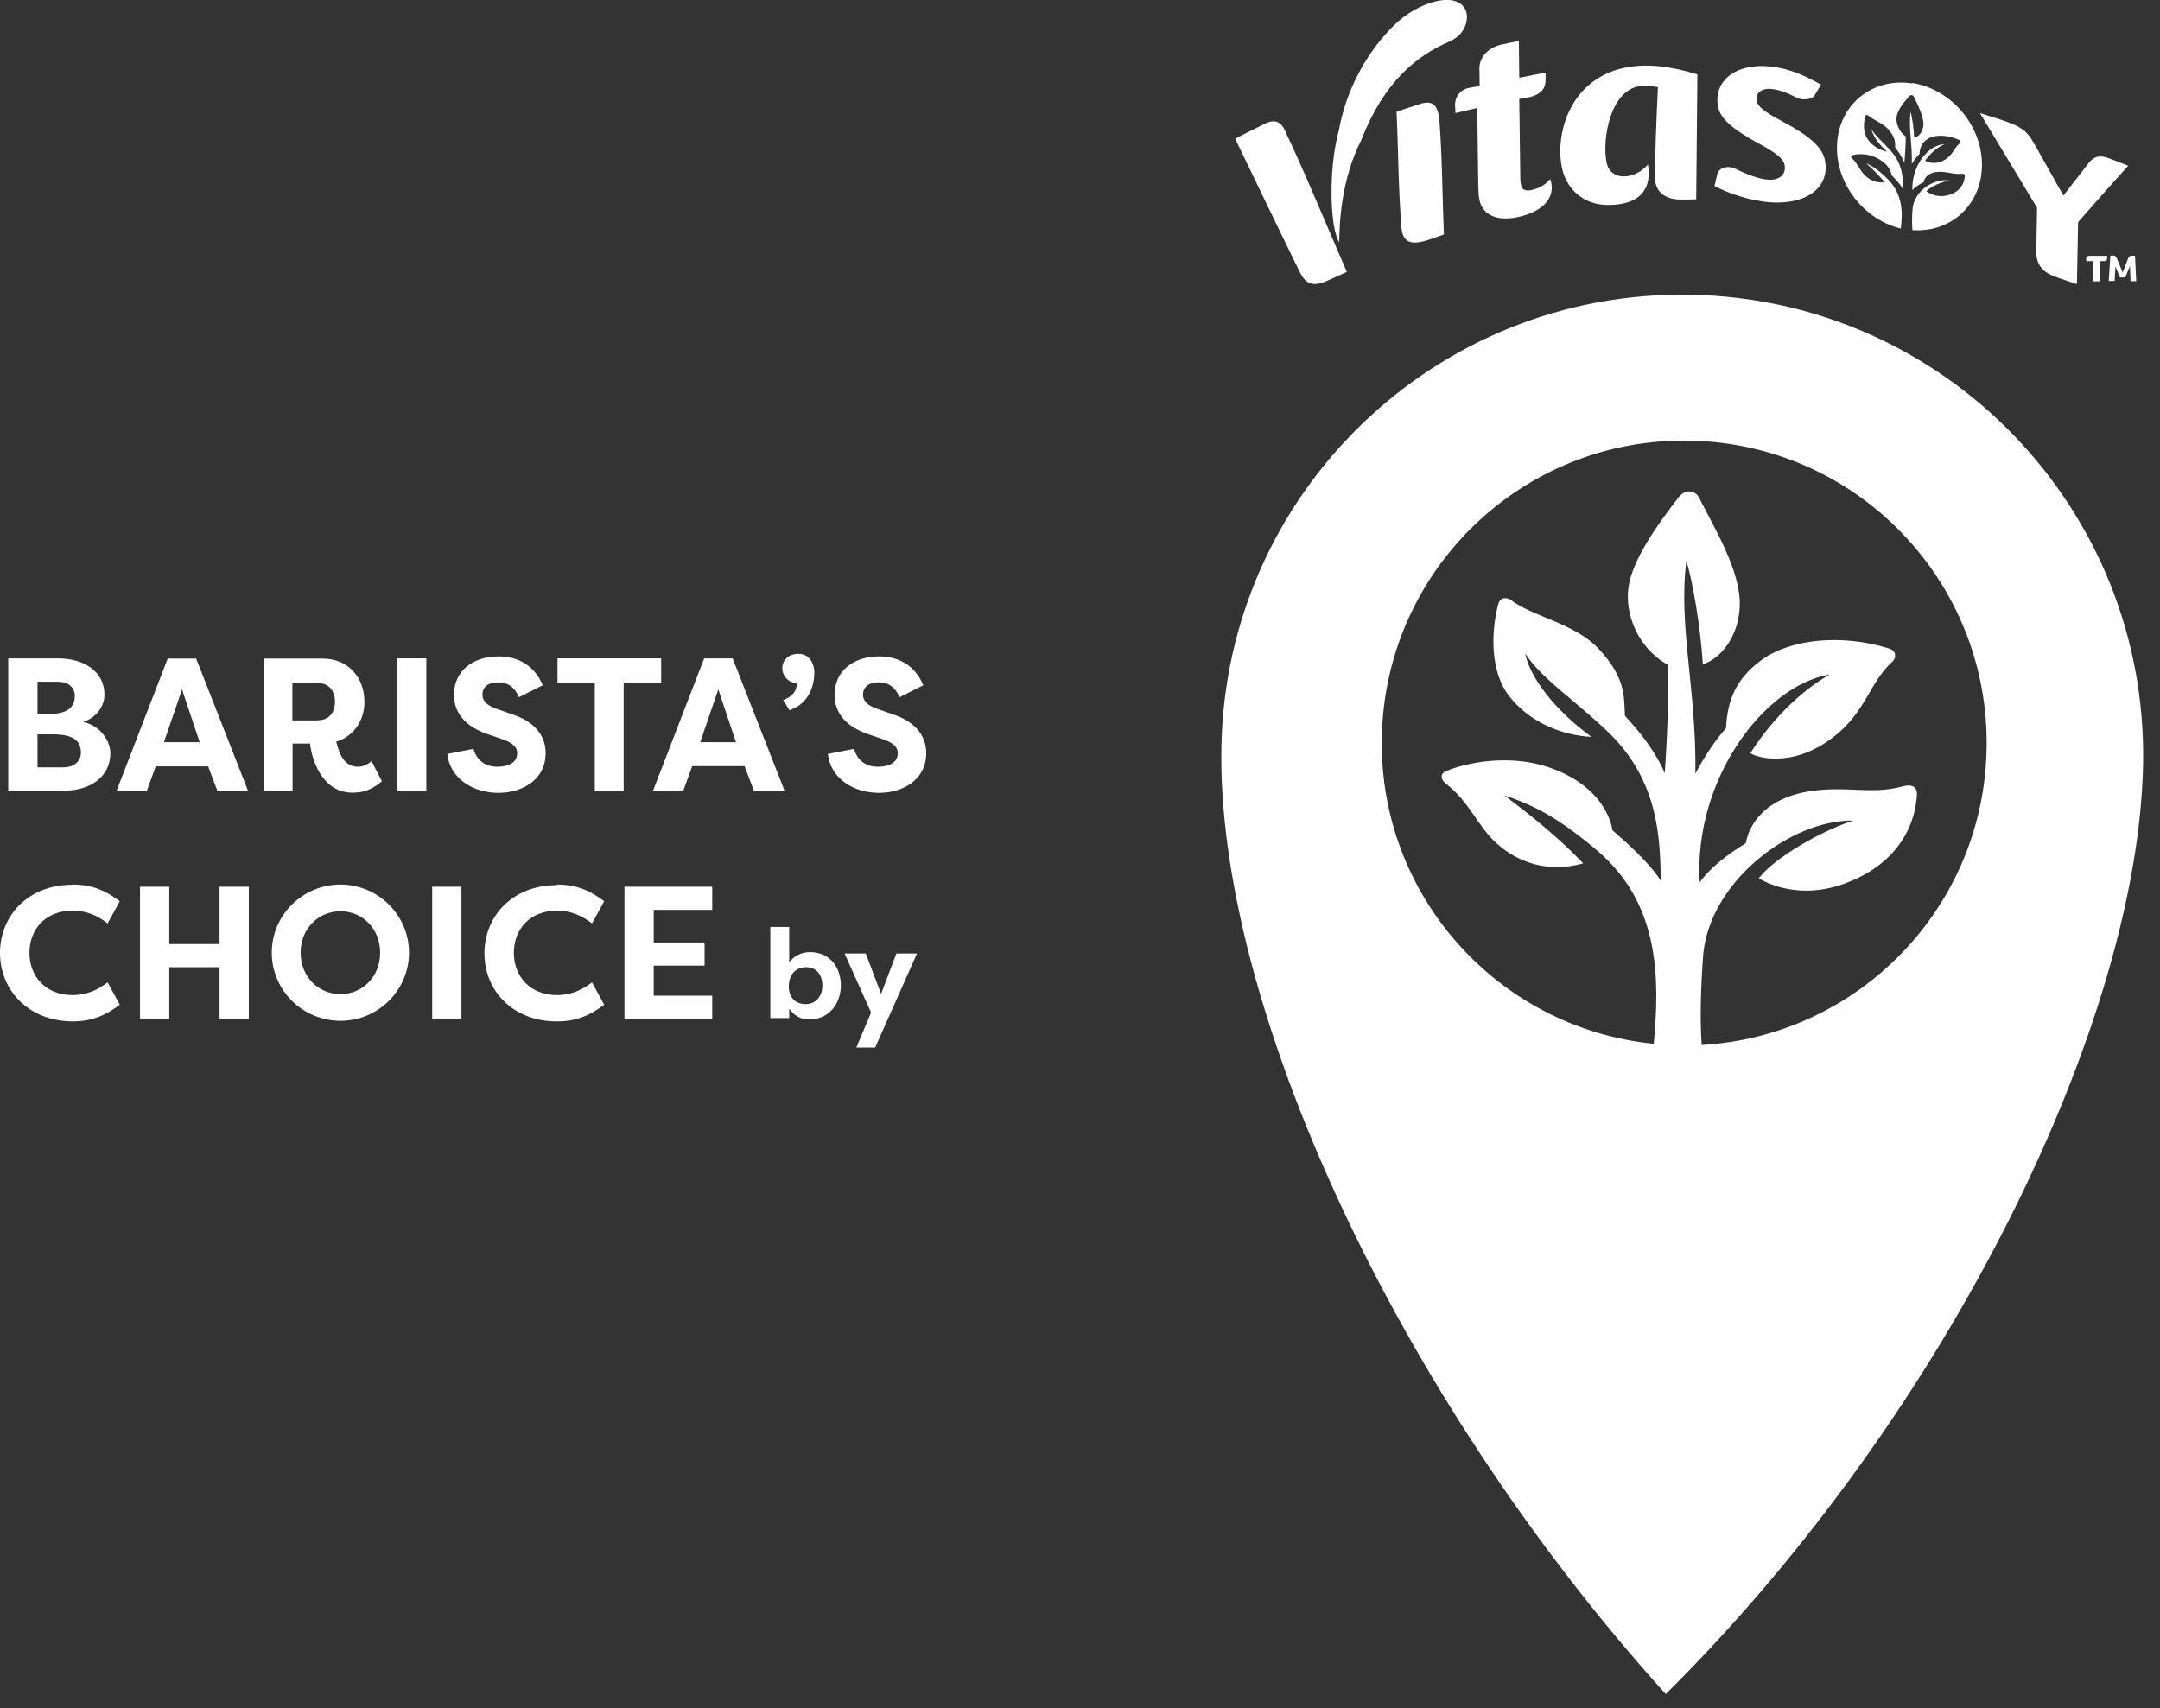 <svg width="110" height="87" viewBox="0 0 110 87" fill="none" xmlns="http://www.w3.org/2000/svg">
<rect x="0" y="0" width="110" height="87" fill="#333333" stroke="none"/>
<g clip-path="url(#clip0_1062_15196)">
<path d="M4.22 36.77C5.03 36.91 5.62 37.67 5.62 38.37C5.62 39.51 4.67 40.27 3.23 40.27H0.42V33.53H2.95C4.32 33.53 5.32 34.23 5.32 35.38C5.32 35.95 4.94 36.53 4.22 36.78V36.77ZM2.53 36.36C3.59 36.36 3.81 35.88 3.81 35.44C3.81 34.96 3.41 34.72 2.95 34.72H1.91V36.37H2.53V36.36ZM1.91 37.4V39.08H3.24C3.74 39.08 4.12 38.79 4.12 38.34C4.12 37.89 3.94 37.4 2.7 37.4H1.92H1.91Z" fill="#FEFEFE"/>
<path d="M5.939 40.27L8.539 33.54H9.989L12.63 40.27H11.069L10.589 39.01V39.03H7.939V39.01L7.479 40.27H5.939ZM8.349 37.8H10.169L9.269 35.11L8.349 37.8Z" fill="#FEFEFE"/>
<path d="M17.12 37.76C17.29 38.47 17.56 39.05 18.24 39.05C18.47 39.05 18.74 38.93 18.92 38.76L19.45 39.79C19.01 40.14 18.64 40.37 17.95 40.37C16.35 40.37 15.86 38.58 15.79 37.87H14.9V40.27H13.42V33.54H16.41C17.8 33.54 18.56 34.57 18.56 35.75C18.56 36.7 18.02 37.49 17.14 37.77L17.12 37.76ZM16.21 36.68C16.74 36.68 17.06 36.3 17.06 35.74C17.06 35.18 16.74 34.79 16.21 34.79H14.89V36.69H16.21V36.68Z" fill="#FEFEFE"/>
<path d="M21.711 40.26H20.221V33.53H21.711V40.26Z" fill="#FEFEFE"/>
<path d="M24.109 38.13C24.279 38.73 24.709 39.05 25.329 39.05C25.859 39.05 26.339 38.86 26.339 38.36C26.339 38.1 26.199 37.86 25.559 37.64L24.829 37.39C23.339 36.88 23.119 35.95 23.119 35.39C23.119 34.18 24.069 33.43 25.389 33.43C26.429 33.43 27.239 33.93 27.639 34.9L26.429 35.51C26.139 34.83 25.669 34.75 25.389 34.75C24.929 34.75 24.569 34.93 24.569 35.38C24.569 35.55 24.619 35.87 25.289 36.1L25.999 36.35C27.509 36.82 27.779 37.73 27.789 38.34C27.789 39.75 26.559 40.38 25.379 40.38C24.089 40.38 22.919 39.65 22.779 38.4L24.109 38.14V38.13Z" fill="#FEFEFE"/>
<path d="M33.671 33.53V34.78H31.761V40.26H30.291V34.78H28.391V33.53H33.671Z" fill="#FEFEFE"/>
<path d="M33.26 40.26L35.86 33.53H37.31L39.95 40.26H38.39L37.91 39V39.02H35.26V39L34.8 40.26H33.26ZM35.66 37.8H37.48L36.58 35.11L35.66 37.8Z" fill="#FEFEFE"/>
<path d="M39.881 35.65C40.361 35.48 40.581 35.2 40.581 34.78C40.161 34.8 39.851 34.41 39.841 34.08C39.821 33.67 40.101 33.3 40.661 33.3C41.311 33.3 41.471 33.93 41.471 34.23C41.471 35.06 41.101 35.88 40.201 36.17L39.881 35.64V35.65Z" fill="#FEFEFE"/>
<path d="M43.49 38.13C43.66 38.73 44.09 39.05 44.71 39.05C45.24 39.05 45.72 38.86 45.72 38.36C45.72 38.1 45.58 37.86 44.94 37.64L44.21 37.39C42.72 36.88 42.5 35.95 42.5 35.39C42.5 34.18 43.45 33.43 44.77 33.43C45.81 33.43 46.62 33.93 47.02 34.9L45.81 35.51C45.52 34.83 45.05 34.75 44.77 34.75C44.31 34.75 43.95 34.93 43.95 35.38C43.95 35.55 44 35.87 44.67 36.1L45.38 36.35C46.89 36.82 47.16 37.73 47.17 38.34C47.17 39.75 45.94 40.38 44.76 40.38C43.47 40.38 42.3 39.65 42.16 38.4L43.49 38.14V38.13Z" fill="#FEFEFE"/>
<path d="M3.69 45.05C4.74 45.05 5.42 45.39 6.1 45.9L5.48 47.03C4.99 46.65 4.45 46.38 3.69 46.38C2.32 46.38 1.5 47.32 1.5 48.53C1.5 49.73 2.33 50.68 3.69 50.68C4.45 50.68 4.99 50.4 5.48 50.03L6.1 51.17C5.42 51.68 4.73 52.02 3.69 52.02C1.41 52 0 50.4 0 48.53C0 46.66 1.41 45.06 3.69 45.06V45.05Z" fill="#FEFEFE"/>
<path d="M11.181 51.89V49.26H8.621V51.89H7.131V45.16H8.621V48.08H11.181V45.16H12.671V51.89H11.181Z" fill="#FEFEFE"/>
<path d="M17.34 45.05C19.26 45.05 20.83 46.61 20.83 48.52C20.83 50.43 19.26 51.99 17.34 51.99C15.41 51.99 13.84 50.43 13.84 48.52C13.84 46.61 15.41 45.05 17.34 45.05ZM17.34 50.63C18.45 50.63 19.36 49.75 19.36 48.52C19.36 47.29 18.45 46.41 17.34 46.41C16.22 46.41 15.31 47.29 15.31 48.52C15.31 49.75 16.22 50.63 17.34 50.63Z" fill="#FEFEFE"/>
<path d="M23.5 51.89H22.01V45.16H23.5V51.89Z" fill="#FEFEFE"/>
<path d="M28.36 45.05C29.41 45.05 30.09 45.39 30.77 45.9L30.15 47.03C29.66 46.66 29.12 46.38 28.36 46.38C26.99 46.38 26.17 47.32 26.17 48.53C26.17 49.73 27 50.68 28.36 50.68C29.12 50.68 29.66 50.4 30.15 50.03L30.77 51.17C30.09 51.68 29.4 52.02 28.36 52.02C26.08 52.02 24.67 50.42 24.67 48.55C24.67 46.68 26.08 45.08 28.36 45.08V45.05Z" fill="#FEFEFE"/>
<path d="M31.801 51.89V45.16H36.271V46.34H33.291V48H35.881V49.18H33.291V50.71H36.271V51.89H31.801Z" fill="#FEFEFE"/>
<path d="M41.221 51.92C40.74 51.92 40.431 51.71 40.191 51.37V51.85H39.23V47.21H40.191V49.01C40.41 48.71 40.8 48.49 41.24 48.49C42.27 48.49 42.821 49.27 42.821 50.19C42.821 51.11 42.221 51.92 41.221 51.92ZM41.05 49.26C40.531 49.26 40.17 49.63 40.17 50.24C40.17 50.85 40.56 51.14 41.031 51.14C41.56 51.14 41.88 50.72 41.88 50.19C41.88 49.66 41.59 49.26 41.06 49.26H41.05Z" fill="#FEFEFE"/>
<path d="M45.65 48.56H46.7L44.57 53.35H43.61L44.36 51.57L43.01 48.56H44.09L44.87 50.62L45.65 48.56Z" fill="#FEFEFE"/>
<path d="M77.35 2.12C77.35 2.73 77.37 3.35 77.37 3.96C77.82 3.87 78.26 3.78 78.71 3.7C78.71 3.82 78.71 3.94 78.71 4.06C78.71 4.5 78.5 4.75 78.06 4.9C77.9 4.96 77.54 5.01 77.37 5.04C77.39 6.28 77.4 7.53 77.42 8.77C77.42 9.04 77.42 9.29 77.47 9.46C77.52 9.69 77.76 9.72 77.93 9.69C78.26 9.63 78.64 9.48 78.95 9.12C79.23 9.94 78.74 10.75 77.28 11.06C76.28 11.27 75.53 10.98 75.35 10.22C75.29 9.97 75.29 9.66 75.28 9.29C75.26 8.02 75.25 6.76 75.23 5.5C74.86 5.58 74.49 5.67 74.12 5.76C74.12 5.71 74.11 5.47 74.1 5.37C74.09 4.99 74.3 4.57 74.84 4.47C75.08 4.43 75.1 4.43 75.35 4.37C75.35 4.1 75.35 3.83 75.34 3.55C75.31 2.96 75.74 2.44 76.46 2.27C76.75 2.2 77.05 2.15 77.35 2.09V2.12Z" fill="#FEFEFE"/>
<path d="M73.301 6.12C73.451 8.05 73.451 10 73.531 11.94C73.171 12.06 72.821 12.21 72.451 12.3C71.891 12.43 71.441 12.37 71.371 11.6C71.211 9.64 71.211 7.65 71.121 5.69C71.531 5.55 71.951 5.41 72.361 5.28C72.981 5.1 73.241 5.38 73.291 6.12H73.301Z" fill="#FEFEFE"/>
<path d="M103.62 7.36C104.11 8.23 104.59 9.09 105.08 9.96C105.51 9.4 105.94 8.85 106.37 8.3C106.66 7.92 106.99 7.91 107.37 8.05C107.71 8.17 108.04 8.31 108.38 8.44C107.53 9.38 106.68 10.34 105.83 11.31C105.81 12.36 105.79 13.41 105.77 14.47C105.37 14.33 104.96 14.21 104.56 14.05C104.05 13.85 103.69 13.49 103.7 12.8C103.72 12.06 103.72 11.32 103.74 10.58C102.77 8.97 101.8 7.36 100.83 5.76C101.36 5.93 101.9 6.08 102.43 6.29C103.25 6.6 103.46 7.08 103.61 7.36H103.62Z" fill="#FEFEFE"/>
<path d="M90.88 8.39C90.811 8.08 90.481 7.8 89.511 7.28C88.211 6.56 87.63 6.05 87.501 5.47C87.221 4.16 88.361 3.21 90.111 3.38C90.951 3.46 91.741 3.74 92.731 4.31C92.701 4.36 92.561 4.6 92.411 4.86C92.281 5.08 91.781 5.13 91.46 4.96C91.02 4.72 90.57 4.56 90.201 4.53C89.701 4.48 89.38 4.75 89.46 5.14C89.52 5.44 89.871 5.71 90.801 6.2C92.171 6.93 92.79 7.5 92.93 8.13C93.231 9.53 91.991 10.45 90.121 10.3C89.201 10.22 88.16 9.92 87.311 9.47C87.331 9.41 87.371 9.24 87.441 8.91C87.531 8.49 88.05 8.44 88.32 8.57C88.951 8.88 89.55 9.11 90.031 9.15C90.611 9.2 90.981 8.88 90.88 8.4V8.39Z" fill="#FEFEFE"/>
<path d="M67.811 10.05C67.791 8.96 67.891 7.7 68.191 6.6C68.761 3.51 70.611 1.59 71.301 1.01C72.531 -0.02 74.341 -0.45 74.671 0.61C74.761 0.89 74.731 1.72 73.781 2.13C72.171 2.83 70.491 4.13 69.311 7.16C68.291 9.18 68.211 11.37 68.201 12.35C68.101 12.15 67.991 11.89 67.921 11.44C67.861 11.04 67.821 10.56 67.811 10.04V10.05Z" fill="#FEFEFE"/>
<path d="M68.58 13.85C68.13 14.06 68.06 14.09 67.61 14.29C66.81 14.66 66.46 14.41 66.18 13.83C65.03 11.49 64.03 9.4 62.9 7.06C63.44 6.78 63.9 6.56 64.44 6.29C64.93 6.05 65.23 6.22 65.41 6.59C66.53 8.96 67.53 11.42 68.59 13.85H68.58Z" fill="#FEFEFE"/>
<path d="M97.391 4.25C95.341 3.93 93.621 5.34 93.551 7.4C93.481 9.35 94.911 11.18 96.801 11.64C96.891 10.87 96.921 9.93 96.161 9.15C95.711 8.69 95.391 8.48 95.031 8.31C95.341 8.59 95.661 8.9 95.981 9.28C95.541 9.34 95.181 9.15 94.941 8.9C94.691 8.64 94.621 8.34 94.311 8.06C94.261 8.01 94.241 7.94 94.311 7.91C94.571 7.83 95.101 7.8 95.571 8.04C96.301 8.4 96.331 8.92 96.331 8.92C96.431 9.03 96.761 9.35 96.911 9.63C96.911 9.15 96.931 8.4 96.291 7.68C95.871 7.21 95.511 6.93 95.311 6.58C95.361 6.88 95.651 7.33 96.101 7.72C95.761 7.66 95.351 7.45 95.101 7.07C94.871 6.73 94.901 6.23 94.991 5.92C95.011 5.84 95.101 5.84 95.151 5.89C95.421 6.13 95.931 6.28 96.211 6.64C96.541 7.05 96.511 7.27 96.511 7.51C96.581 7.6 96.841 7.92 96.981 8.29C96.981 8.29 97.061 7.45 97.051 6.95C96.691 6.69 96.531 6.25 96.591 5.93C96.641 5.6 96.941 5.22 97.231 4.9C97.301 4.82 97.431 4.82 97.481 4.95C97.651 5.33 97.971 5.92 97.951 6.35C97.931 6.71 97.721 6.97 97.481 7.01C97.461 6.53 97.381 5.99 97.301 5.7C97.181 6.5 97.391 7.28 97.361 8.35C97.451 8.19 97.601 7.98 97.751 7.84C97.781 7.47 97.901 7.23 98.211 7.05C98.561 6.85 99.171 6.86 99.761 7.12C99.871 7.17 99.851 7.26 99.811 7.29C99.501 7.52 99.471 7.92 98.961 8.18C98.531 8.4 98.141 8.26 98.041 8.18C98.231 7.91 98.571 7.54 99.031 7.34C98.211 7.37 97.341 8.43 97.391 9.69C97.521 9.52 97.761 9.38 97.961 9.28C98.001 9.05 98.211 8.77 98.721 8.75C99.181 8.73 99.501 8.9 99.891 8.85C100.051 8.83 100.071 8.93 100.061 8.98C100.011 9.53 99.631 9.86 99.121 9.96C98.511 10.08 98.101 9.74 98.101 9.74C98.301 9.51 98.881 9.26 99.271 9.19C98.481 9.07 97.481 9.73 97.401 10.62C97.361 11.1 97.371 11.43 97.391 11.72C99.301 11.86 100.861 10.49 100.931 8.53C101.011 6.47 99.411 4.54 97.361 4.22L97.391 4.25Z" fill="#FEFEFE"/>
<path d="M83.721 3.34C80.121 3.42 79.131 6.63 79.551 8.58C79.771 9.6 80.621 10.46 81.941 10.44C83.701 10.42 84.111 9.44 83.921 8.38C83.621 8.72 83.171 9.01 82.601 8.98C82.291 8.96 81.921 8.77 81.821 8.3C81.821 8.3 81.821 8.3 81.821 8.29C81.561 7.08 82.031 4.41 83.681 4.37C83.891 4.37 84.271 4.4 84.431 4.44C84.431 4.44 84.311 6.89 84.291 8.23C84.291 8.5 84.291 8.67 84.281 9.02C84.271 9.79 84.831 10.14 85.501 10.16C85.791 10.17 86.091 10.16 86.381 10.15C86.401 8.02 86.421 5.91 86.441 3.79C85.701 3.56 84.701 3.32 83.731 3.34H83.721Z" fill="#FEFEFE"/>
<path d="M107.31 13.03C107.31 13.03 107.31 13.07 107.31 13.09C107.31 13.11 107.31 13.13 107.31 13.14C107.31 13.18 107.3 13.21 107.28 13.25C107.26 13.28 107.21 13.3 107.14 13.3H106.92V14.33H106.61V13.3H106.25C106.25 13.3 106.25 13.25 106.24 13.24C106.24 13.22 106.24 13.2 106.24 13.19C106.24 13.17 106.24 13.15 106.24 13.13C106.24 13.11 106.25 13.09 106.27 13.08C106.28 13.07 106.3 13.05 106.33 13.04C106.36 13.03 106.39 13.03 106.43 13.03H107.3H107.31ZM107.62 13.02C107.67 13.02 107.71 13.03 107.74 13.06C107.76 13.08 107.78 13.11 107.8 13.15L108.1 13.88L108.38 13.15C108.38 13.15 108.43 13.07 108.46 13.05C108.49 13.03 108.53 13.02 108.57 13.02C108.6 13.02 108.63 13.02 108.66 13.02C108.69 13.02 108.71 13.03 108.73 13.04L108.79 14.32H108.5L108.47 13.55L108.23 14.13H107.96L107.73 13.57L107.69 14.31H107.39L107.47 13.03C107.47 13.03 107.51 13.02 107.54 13.01C107.57 13.01 107.6 13.01 107.63 13.01L107.62 13.02Z" fill="#FEFEFE"/>
<path d="M86.08 15.01C73.12 14.78 62.42 25.11 62.2 38.07C61.97 51.03 70.97 70.92 84.83 86.28C99.41 71.8 108.91 51.86 109.14 38.89C109.37 25.93 99.04 15.23 86.08 15.01ZM86.66 53.24C86.58 52.05 86.59 50.69 86.73 48.71C86.99 45.02 91.09 41.76 94.38 41.79C92.78 42.31 90.38 43.66 89.57 44.73C89.57 44.73 91.29 45.9 93.8 45.05C95.9 44.34 97.47 42.77 97.62 40.49C97.64 40.27 97.56 39.87 96.9 40.05C95.26 40.5 93.96 39.98 92.03 40.32C89.91 40.69 89.06 41.98 88.91 42.94C88.06 43.47 87.11 44.15 86.56 44.94C86.24 39.78 89.78 34.93 93.18 34.35C91.29 35.44 89.89 37.17 89.14 38.36C89.58 38.64 91.19 38.99 92.96 37.83C95.03 36.47 95.11 34.82 96.39 33.68C96.54 33.54 96.63 33.15 96.18 33.02C93.71 32.26 91.17 32.57 89.74 33.59C88.48 34.5 87.97 35.56 87.9 37.09C87.31 37.73 86.71 38.69 86.34 39.4C86.39 35 85.46 31.9 85.88 28.55C86.21 29.68 86.59 31.85 86.72 33.83C87.71 33.51 88.56 32.32 88.6 30.84C88.65 29.06 87.27 26.84 86.54 25.37C86.3 24.89 85.78 24.95 85.49 25.32C84.35 26.79 83.12 28.54 82.93 29.92C82.74 31.28 83.41 33.01 84.94 33.86C85.03 35.87 84.78 39.38 84.78 39.38C84.16 37.93 83.04 36.79 82.75 36.45C82.7 35.48 82.8 34.53 81.42 33.05C80.21 31.75 78.09 31.42 76.96 30.57C76.73 30.4 76.39 30.41 76.3 30.77C75.95 32.08 75.85 34.15 76.84 35.43C77.92 36.84 79.63 37.46 81.05 37.53C79.15 36.15 77.9 34.47 77.67 33.28C78.54 34.59 80.04 35.53 81.83 37.22C84.56 39.79 84.53 42.88 84.58 44.86C83.92 43.81 82.55 42.68 82.11 42.28C82.11 42.28 81.92 40.13 78.88 39.08C76.9 38.4 74.69 38.82 73.63 39.28C73.31 39.42 73.4 39.73 73.61 39.89C74.89 40.88 75.22 42.08 76.27 43C77.31 43.91 78.82 44.48 80.63 43.97C79.28 42.57 77.91 41.49 76.61 40.51C78.1 40.99 79.42 41.69 81.34 43.32C84.58 46.07 84.51 49.93 84.22 53.16C76.32 52.37 70.22 45.64 70.37 37.57C70.52 29.06 77.53 22.29 86.04 22.44C94.55 22.59 101.32 29.61 101.17 38.11C101.03 46.22 94.65 52.75 86.68 53.22L86.66 53.24Z" fill="#FEFEFE"/>
</g>
<defs>
<clipPath id="clip0_1062_15196">
<rect width="109.15" height="86.28" fill="white"/>
</clipPath>
</defs>
</svg>
